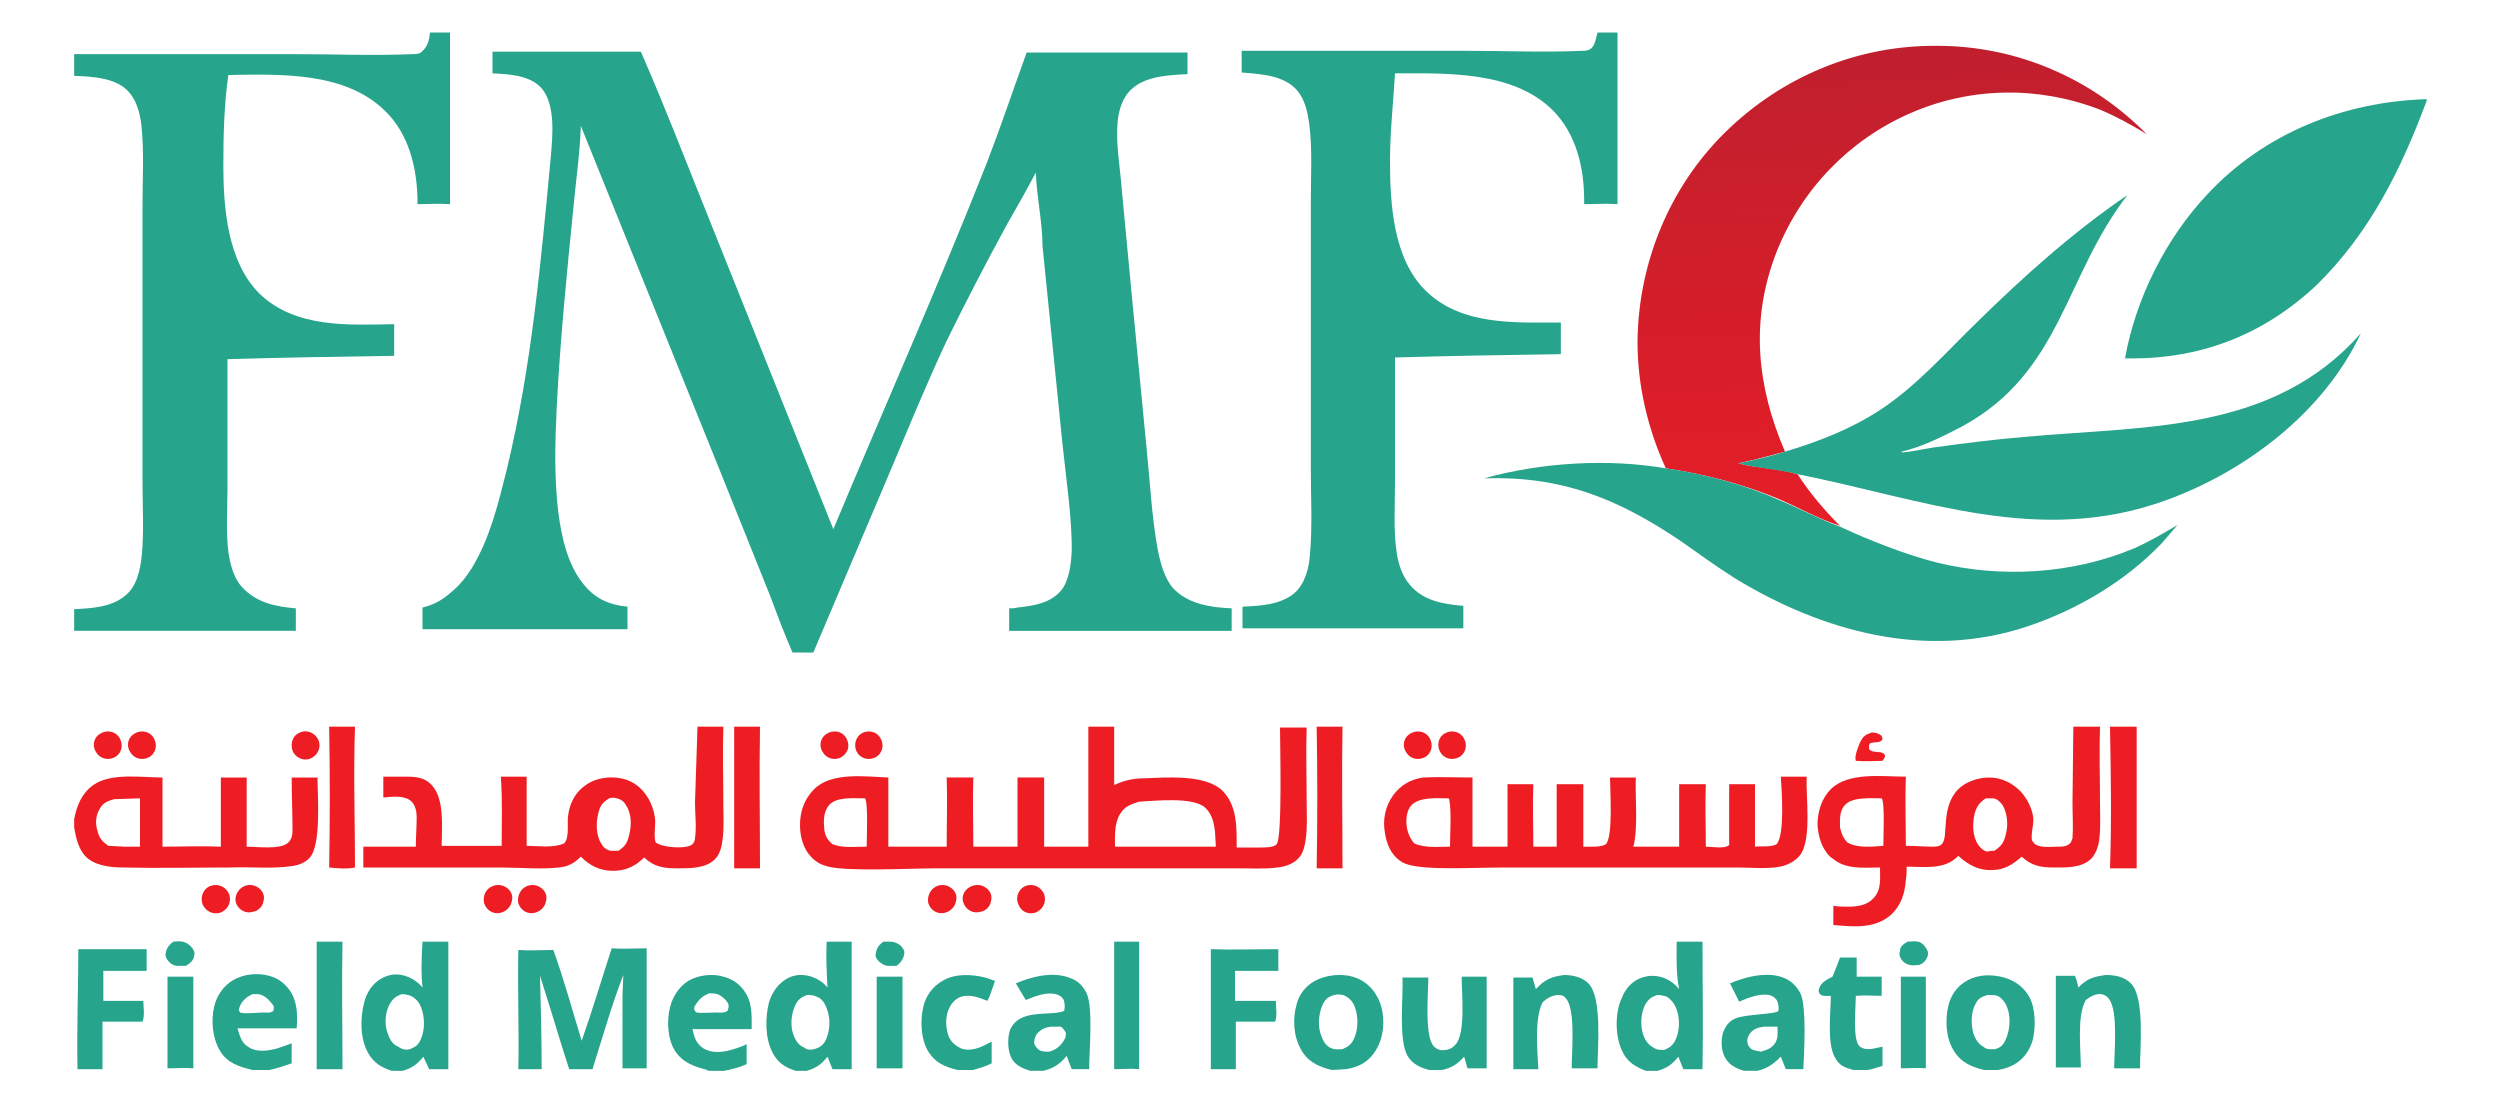 <svg xmlns="http://www.w3.org/2000/svg" xmlns:xlink="http://www.w3.org/1999/xlink" id="svg" x="0px" y="0px" viewBox="0 0 300 132.3" style="enable-background:new 0 0 300 132.3;" xml:space="preserve"><style type="text/css">	.st0{fill:#26A48C;}	.st1{fill:url(#SVGID_1_);}	.st2{fill:#EE1D24;}</style><g>	<g>		<path class="st0" d="M123.2,6.3l19.3,0l0,2.6c-2.1,0.1-4.9,0.2-6.6,1.7c-1.2,1-1.7,2.7-1.8,4.2c-0.2,2.5,0.3,5.2,0.5,7.8l1.2,12.7   l1.8,18.6c0.4,3.9,0.6,8,1.3,11.9c0.3,1.6,0.8,3.5,1.8,4.7c1.8,2,4.6,2.4,7.1,2.5v2.7l-26.7,0l0-2.7c0.3,0,0.7,0,1-0.1   c1.9-0.2,3.9-0.5,5.2-2c1-1.2,1.2-3.1,1.3-4.6c0.1-3.8-0.7-9.1-1.1-13l-2.4-23.8c0-2.8-0.7-5.9-0.8-8.8c-1.1,2.1-2.3,4.2-3.5,6.3   c-2.5,4.6-4.9,9.2-7.2,13.9c-2.3,4.9-4.4,10-6.5,15l-9.5,22.4l-2.5,0c-1-2.3-1.9-4.7-2.8-7.1L86.6,57L69.7,15.1   c-0.1,3.3-0.6,6.6-0.9,9.9c-0.8,8-1.6,16-2,24c-0.2,4.2-0.3,8.4,0.2,12.5c0.4,3,1.1,6.3,3.1,8.7c1.4,1.7,3.1,2.4,5.2,2.6l0,2.7   l-24.6,0l0-2.6c1.3-0.3,2.4-0.9,3.4-1.8c1-0.8,1.8-1.8,2.5-2.9c2.2-3.6,3.2-7.8,4.2-11.8c3-12.4,4.1-24.9,5.3-37.6   c0.2-2.4,0.6-6.2-1.1-8.2c-1.4-1.6-4-1.7-5.9-1.8l0-2.6l17.8,0c2.9,6.6,5.5,13.4,8.2,20.1L100,63.5c6.1-14.6,12.6-29.2,18.4-43.9   C120.1,15.2,121.6,10.7,123.2,6.3L123.2,6.3z"></path>		<path class="st0" d="M51.6,3.9H54l0,20.6c-1.3-0.1-2.6,0-3.9,0c0-0.1,0-0.2,0-0.2c0-4-1-8.2-3.9-11c-4.8-4.7-12.5-4.4-18.8-4.3   c-0.5,3.5-0.6,7.2-0.6,10.8c0,5.1,0.5,11.6,4.3,15.4c4.3,4.2,10.7,3.8,16.2,3.7l0,3.8c-6.7,0.1-13.3,0.2-20,0.4l0,15.4   c0,2.5-0.2,5.2,0.1,7.7c0.2,1.4,0.6,3.1,1.6,4.2c1.7,1.9,4,2.4,6.5,2.6l0,2.7l-26.6,0l0-2.6c2-0.1,4.4-0.2,6.1-1.6   c1.4-1.1,1.8-3,2-4.7c0.3-2.9,0.1-6,0.1-9l0-15.9l0-17.3c0-3,0.2-6.2-0.1-9.2c-0.1-1.4-0.5-3.1-1.4-4.2c-1.5-1.9-4.5-2-6.7-2.1   l0-2.6l26.7,0c4.6,0,9.2,0.2,13.8,0c0.4,0,0.8,0,1.1-0.2C51.4,5.6,51.5,4.7,51.6,3.9L51.6,3.9z"></path>		<path class="st0" d="M191.7,3.9h2.4l0,20.6c-1.3-0.1-2.7,0-4,0c0-0.1,0-0.3,0-0.4c0-3.9-0.9-8-3.8-10.9   c-4.8-4.7-12.6-4.4-18.9-4.4c-0.2,3.5-0.6,7-0.6,10.5c0,5.2,0.4,11.8,4.3,15.6c4.3,4.2,10.7,3.8,16.2,3.8l0,3.8   c-6.7,0.1-13.3,0.2-19.9,0.4l0,15c0,2.8-0.2,5.7,0.2,8.4c0.2,1.4,0.7,2.9,1.6,3.9c1.6,1.9,4,2.3,6.4,2.5l0,2.7l-26.5,0l0-2.6   c2.1-0.1,4.5-0.2,6.2-1.6c1.3-1.1,1.8-3.1,1.9-4.7c0.3-3.4,0.1-6.8,0.1-10.2l0-16.8l0-15.5c0-3,0.2-6.2-0.2-9.2   c-0.2-1.4-0.5-2.8-1.4-3.9c-1.6-1.9-4.4-2-6.7-2.2l0-2.6l27.2,0c4.5,0,9.1,0.2,13.6,0c0.3,0,0.7,0,1-0.2   C191.4,5.6,191.5,4.6,191.7,3.9L191.7,3.9z"></path>	</g>	<g>					<linearGradient id="SVGID_1_" gradientUnits="userSpaceOnUse" x1="227.991" y1="72.009" x2="226.342" y2="128.275" gradientTransform="matrix(1 0 0 -1 0 134)">			<stop offset="0" style="stop-color:#E51E27"></stop>			<stop offset="1" style="stop-color:#C01F2E"></stop>		</linearGradient>		<path class="st1" d="M199.9,56.2c-2.2-4.8-3.4-10-3.4-15.2c0.1-9.4,3.8-18.5,10.5-25.1c6.8-6.7,15.9-10.5,25.5-10.4   c9.5,0,18.5,3.9,25.1,10.6c-1.8-1.1-3.6-2.1-5.5-2.9c-7.4-2.9-15.6-2.8-22.9,0.4c-7.3,3.2-13,9.1-16,16.6c-3.2,8.2-2.4,16.1,1,24   c-1.9,0.5-3.7,1-5.6,1.4c2.3,0.6,4.8,0.6,7.1,1.3c1.5,2.3,3.2,4.3,5.1,6.2c-2.5-0.8-4.8-2.1-7.3-3.2   C209.2,58.1,204.6,56.9,199.9,56.2z"></path>		<path class="st0" d="M214.2,54.2c4-1.2,7.9-2.7,11.4-5c4.3-2.8,7.9-6.9,11.5-10.4c5.7-5.6,11.6-10.9,18.2-15.4   c-7.6,9.8-7.9,21.3-19.9,27.8c-2.3,1.2-4.7,2.4-7.2,3l0,0.1c1.3-0.1,2.5-0.4,3.8-0.6c3.7-0.5,7.5-1,11.3-1.3   c14.4-1.3,29.5-0.5,40-12.4c-4.4,9.4-13.7,16.5-23.3,20c-15.3,5.6-29.2-0.1-44.3-3.1c-2.3-0.6-4.8-0.7-7.1-1.3   C210.5,55.2,212.3,54.8,214.2,54.2z"></path>		<path class="st0" d="M178.1,57.4c6.8-1.9,14.8-2.4,21.8-1.2c4.7,0.7,9.3,1.9,13.6,3.8c2.4,1,4.8,2.3,7.3,3.2   c3.4,1.6,8,3.4,11.6,4.3c7.7,1.9,16.3,1.4,23.7-1.7c1.8-0.8,3.5-1.8,5.2-2.8c-0.6,0.7-1.3,1.5-1.9,2.2c-4.4,4.6-10.2,8-16.2,10   c-12.1,4-24.5,0.6-35-5.8c-2.2-1.4-4.3-2.9-6.4-4.4C194.1,59.8,187.4,57.1,178.1,57.4z"></path>		<path class="st0" d="M255,43c1.3-7.2,4.9-14.4,9.9-19.7c6.8-7.3,16.3-11.1,26.3-11.4v0.2c-3.1,8.3-6.8,15.8-13.2,22.1   C271.5,40.3,263.8,43.2,255,43z"></path>	</g>	<g>		<path class="st2" d="M130.6,87.2l3.1,0c0,2.3,0,4.7,0,7c1.1-0.5,2.2-0.8,3.5-0.8c2.7-0.1,7.3-0.5,9.4,1.4c1.9,1.8,1.8,4.5,1.8,6.9   c1,0,2,0,2.9,0c0.5,0,1.6,0,1.9-0.4c0.7-0.8,0.4-12.2,0.4-14l3.2,0c-0.1,3,0,6,0,8.9c0,1.5,0.1,3-0.1,4.4c-0.1,0.8-0.3,1.9-1,2.5   c-0.6,0.6-1.5,0.9-2.4,1c-1.6,0.2-3.2,0.1-4.8,0.1l-8.4,0l-27.7,0c-3,0-10.5,0.4-13-0.2c-0.8-0.2-1.4-0.5-2-1.1   c-1-1-1.4-2.5-1.4-3.9c0-1.6,0.5-3.1,1.7-4.3c2.1-2.1,6.2-1.5,8.9-1.4l0,8.3c2.3,0,4.7,0,7,0c0-2.8,0.1-5.6,0-8.3l3.2,0   c-0.1,2.8,0,5.6,0,8.3c1.8,0,3.5,0,5.3,0c0-2.8,0-5.5,0-8.3l3.2,0c0,2.8,0,5.6,0,8.3c1.8,0,3.5,0,5.3,0L130.6,87.2z M133.8,101.6   l9.3,0l2.8,0c-0.1-1.6,0-3.5-1.3-4.7c-1.5-1.3-5.9-0.8-7.9-0.7c-1,0.3-1.8,0.6-2.3,1.5C133.7,98.8,133.8,100.4,133.8,101.6   L133.8,101.6z M99.9,101.3c1.2,0.5,2.8,0.3,4.1,0.3c0-1,0.2-5.3-0.2-5.8l-0.1,0c-1.3,0-3.3-0.2-4.2,0.8c-0.6,0.7-0.7,1.7-0.6,2.6   C98.9,100.1,99.2,100.7,99.9,101.3C99.9,101.2,99.9,101.3,99.9,101.3z"></path>		<path class="st2" d="M170.8,93.3c2-0.1,3.9,0,5.9,0c0,2.8,0,5.6,0,8.3l4.2,0l0-7.5c1,0,2.1,0,3.1,0c-0.1,2.5,0,5,0,7.5   c0.9,0,1.9,0,2.8,0l0-7.5c1.1,0,2.1,0,3.2,0l0,7.5c0.6,0,2.2,0.1,2.7-0.3c0.9-0.9,0.5-6.6,0.5-8l3.1,0c-0.1,2.4,0.3,6.1-0.3,8.3   l5.5,0l0-7.5l3.2,0c-0.1,2.5,0,5,0,7.5c0.7,0,2.3,0.3,2.8-0.2l0-0.4c0-2.3,0-4.6,0-6.9c1,0,2.1,0,3.1,0l0,7.5   c0.8-0.1,1.9,0.1,2.6-0.3c1-1.2,0.6-6.4,0.5-8.1l3.1,0c-0.1,2.5,0.6,7.3-0.7,9.3c-0.6,0.8-1.5,1.3-2.5,1.5   c-1.6,0.3-3.5,0.1-5.1,0.1l-10,0l-18,0c-3.1,0-6.2,0.2-9.3,0c-1-0.1-2.4-0.2-3.2-0.8c-1.1-0.8-1.6-2-1.8-3.3c-0.3-1.6,0-3.2,1-4.6   C168.1,94.2,169.3,93.5,170.8,93.3z M169.7,101.2c1.3,0.6,2.9,0.4,4.3,0.4c0-1.7,0.2-4.2-0.1-5.7l-0.1-0.1c-1.3,0-3.4-0.2-4.4,0.8   c-0.6,0.6-0.7,1.7-0.6,2.5C168.9,99.9,169.2,100.6,169.7,101.2z"></path>		<path class="st2" d="M248.8,87.2l3.2,0c-0.1,3,0,6,0,9c0,1.5,0.1,3.2-0.1,4.6c-0.1,0.8-0.4,1.6-0.9,2.2c-1.2,1.2-3.1,1.1-4.6,1.1   c-1.5,0-2.6-0.2-3.8-1.3c-1,0.9-2.1,1.6-3.5,1.6c-1.6,0.1-2.9-0.6-4.1-1.7l-0.1,0.1c-1.6,1.6-4,1.2-6.1,1.2c0,0.5,0,1-0.1,1.6   c-0.1,1.6-0.6,3.1-1.8,4.2c-2,1.7-4.5,1.4-6.9,1.2c0-0.8,0-1.5,0-2.3c0.6,0.1,1.3,0.1,1.9,0.1c1,0,2.2-0.2,2.9-1   c1-1,0.8-2.4,0.8-3.7c-1.6,0-3.3,0.2-4.8-0.5c-0.4-0.2-0.8-0.5-1.2-0.8c-1-1-1.4-2.4-1.5-3.8c0-1.6,0.5-3.2,1.6-4.3   c2.1-2.1,6.3-1.5,9-1.5c-0.1,2.8,0,5.5,0,8.3c1.1,0,2.1,0.1,3.2,0.1c0.3,0,0.9,0,1.1-0.3c0.9-0.8-0.2-4.4,2-6.6   c0.9-0.9,2.4-1.4,3.7-1.4c1.4,0,2.7,0.6,3.7,1.6c0.8,0.8,1.6,2.3,1.6,3.5c0,0.7-0.2,1.3-0.2,2c0,0.3,0,0.5,0.3,0.8   c0.6,0.6,2,0.4,2.8,0.4c0.6,0,1.1,0,1.5-0.4c0.2-0.2,0.2-0.4,0.3-0.6c0.1-1.4,0-2.9,0-4.3L248.8,87.2z M221.7,101.1   c1.2,0.7,3,0.5,4.3,0.4c0-1,0.2-5.2-0.2-5.7l0,0c-1.3,0-3.5-0.2-4.4,0.8c-0.7,0.7-0.6,1.8-0.6,2.7   C221,100.1,221.2,100.6,221.7,101.1L221.7,101.1z M239.3,102.1c0.8-0.5,1.2-1,1.4-2c0.3-1.1,0.2-2.5-0.4-3.5   c-0.3-0.4-0.7-0.8-1.2-0.8c-0.3,0-0.5,0-0.8,0c-0.8,0.5-1.2,1.1-1.4,2.1c-0.2,1.1-0.2,2.5,0.5,3.5c0.3,0.4,0.6,0.7,1.1,0.8   C238.8,102.1,239,102.1,239.3,102.1L239.3,102.1z"></path>		<path class="st2" d="M83.7,87.2c1,0,2.1,0,3.1,0c-0.1,3.1,0,6.1,0,9.2c0,1.4,0.1,3-0.1,4.4c-0.1,0.8-0.3,1.7-0.9,2.3   c-1.1,1.1-2.9,1.1-4.4,1.1c-1.7,0-2.8-0.1-4.1-1.3c-1,1-2.2,1.6-3.7,1.6c-1.6,0-2.8-0.6-3.9-1.7c-0.6,0.6-1.2,1-2,1.2   c-2,0.4-5.4,0.1-7.5,0.1l-16.6,0c0-0.8,0-1.7,0-2.5c2.1,0,4.2,0,6.3,0c0-1.2,0.1-2.3,0.1-3.5c0-0.6-0.1-1.4-0.6-1.9   c-0.8-0.8-2.3-0.6-3.4-0.5l0-2.5l2.8,0c1.1,0,2.2,0.1,3,1c1.6,1.7,1.2,5.2,1.2,7.3c2.4,0,4.8,0,7.2,0c0-2.8,0.1-5.6-0.1-8.3l3.1,0   l0,8.3c1.4,0,3.2,0.3,4.5-0.3c0.7-0.7,0.3-2.6,0.5-3.5c0.2-1.4,0.9-2.7,2.1-3.5c1.1-0.8,2.8-1.1,4.2-0.8c2.3,0.4,3.8,2.5,4.1,4.8   c0.1,0.7-0.2,2.4,0.1,2.9c0.4,0.3,1,0.4,1.5,0.5c0.7,0.1,2.4,0.2,2.9-0.3c0.2-0.2,0.3-0.5,0.3-0.7c0.2-1.4,0-2.9,0-4.3L83.7,87.2z    M74.2,102.1c0.8-0.5,1.1-1,1.3-1.9c0.3-1.2,0.3-2.6-0.4-3.6c-0.2-0.4-0.6-0.7-1.1-0.8c-0.3-0.1-0.6-0.1-0.9,0   c-0.8,0.5-1.1,0.9-1.3,1.8c-0.3,1.1-0.3,2.7,0.4,3.7c0.2,0.4,0.6,0.7,1.1,0.8C73.5,102.1,73.9,102.1,74.2,102.1L74.2,102.1z"></path>		<path class="st2" d="M253.2,87.2l3.2,0l0,17l-3.2,0C253.4,98.5,253.3,92.8,253.2,87.2L253.2,87.2z"></path>		<path class="st2" d="M158,87.2l3.1,0c-0.1,5.7,0,11.3,0,17l-3.1,0C158.1,98.5,158.1,92.8,158,87.2z"></path>		<path class="st2" d="M39.5,87.2l3.1,0c-0.2,5.6,0,11.3,0,16.9c-0.9,0.2-2.2,0.1-3.1,0C39.6,98.5,39.6,92.8,39.5,87.2L39.5,87.2z"></path>		<path class="st2" d="M88.1,87.2l3.1,0c-0.1,5.6,0,11.3,0,17l-3.1,0L88.1,87.2z"></path>		<path class="st2" d="M16.2,88c0.5-0.3,1.2-0.3,1.7,0c0.5,0.3,0.8,0.9,0.8,1.5c0,0.6-0.4,1.2-0.9,1.4C17,91.3,16,91,15.6,90.2   C15.1,89.4,15.4,88.4,16.2,88z"></path>		<path class="st2" d="M103.4,88c0.5-0.3,1.2-0.3,1.7,0c0.5,0.3,0.8,0.9,0.8,1.5c0,0.6-0.4,1.2-0.9,1.4c-0.8,0.4-1.8,0.1-2.2-0.7   C102.4,89.4,102.7,88.4,103.4,88L103.4,88z"></path>		<path class="st2" d="M59.2,106.3c0.6-0.2,1.2-0.1,1.7,0.3c0.5,0.4,0.7,1,0.5,1.6c-0.1,0.6-0.6,1.1-1.2,1.3   c-0.9,0.3-1.8-0.2-2.1-1.1C57.9,107.5,58.3,106.6,59.2,106.3z"></path>		<path class="st2" d="M169.3,88c0.5-0.3,1.2-0.3,1.7,0c0.5,0.3,0.8,0.9,0.8,1.5c0,0.6-0.4,1.2-0.9,1.4c-0.8,0.4-1.8,0.1-2.2-0.7   C168.2,89.4,168.5,88.4,169.3,88z"></path>		<path class="st2" d="M29.4,106.3c0.6-0.2,1.2-0.1,1.7,0.3c0.5,0.4,0.7,1,0.5,1.6c-0.1,0.6-0.6,1.1-1.2,1.2   c-0.9,0.3-1.8-0.2-2.1-1.1C28.1,107.5,28.6,106.6,29.4,106.3L29.4,106.3z"></path>		<path class="st2" d="M112.5,106.3c0.6-0.2,1.2-0.1,1.7,0.3c0.5,0.4,0.7,1,0.5,1.6c-0.1,0.6-0.6,1.1-1.2,1.3   c-0.9,0.3-1.8-0.2-2.1-1.1C111.2,107.5,111.7,106.6,112.5,106.3z"></path>		<path class="st2" d="M12.1,88c0.5-0.3,1.2-0.3,1.7,0c0.5,0.3,0.8,0.9,0.8,1.5c0,0.6-0.4,1.2-0.9,1.4c-0.8,0.4-1.8,0.1-2.2-0.7   C11,89.4,11.3,88.4,12.1,88L12.1,88z"></path>		<path class="st2" d="M123.1,106.3c0.9-0.3,1.8,0.1,2.2,1c0.3,0.9-0.1,1.8-1,2.2c-0.9,0.3-1.8-0.1-2.1-1   C121.8,107.6,122.3,106.6,123.1,106.3z"></path>		<path class="st2" d="M35.8,88c0.8-0.5,1.8-0.2,2.3,0.6c0.5,0.8,0.2,1.8-0.6,2.3c-0.8,0.5-1.8,0.2-2.3-0.6   C34.8,89.5,35,88.4,35.8,88z"></path>		<path class="st2" d="M116.7,106.3c0.6-0.2,1.2-0.1,1.7,0.3c0.5,0.4,0.7,1,0.5,1.6c-0.1,0.6-0.6,1.1-1.2,1.2   c-0.9,0.3-1.8-0.2-2.1-1.1C115.3,107.5,115.8,106.6,116.7,106.3z"></path>		<path class="st2" d="M63.3,106.3c0.6-0.2,1.2-0.1,1.7,0.3c0.5,0.4,0.7,1,0.5,1.6c-0.1,0.6-0.6,1.1-1.2,1.3   c-0.9,0.3-1.8-0.2-2.1-1.1C62,107.5,62.5,106.6,63.3,106.3z"></path>		<path class="st2" d="M25.3,106.3c0.9-0.3,1.8,0.1,2.2,1c0.3,0.9-0.1,1.8-1,2.2c-0.9,0.3-1.8-0.1-2.2-1   C24,107.6,24.4,106.6,25.3,106.3z"></path>		<path class="st2" d="M173.4,88c0.5-0.3,1.2-0.3,1.7,0c0.5,0.3,0.8,0.9,0.8,1.5c0,0.6-0.4,1.2-0.9,1.4c-0.8,0.4-1.8,0.1-2.2-0.7   C172.4,89.4,172.6,88.4,173.4,88z"></path>		<path class="st2" d="M99.3,88c0.5-0.3,1.2-0.3,1.7,0s0.8,0.9,0.8,1.5s-0.4,1.1-0.9,1.4c-0.8,0.4-1.8,0.1-2.2-0.7   C98.2,89.4,98.5,88.4,99.3,88z"></path>		<path class="st2" d="M224.6,87.9c0.5,0,0.8,0.1,1.2,0.4c0,0.1,0.1,0.2,0.1,0.4c-0.2,0.5-1,0.3-1.5,0.5c-0.2,0.3-0.1,0.4-0.1,0.7   c0.4,0.5,1.2,0.2,1.7,0.5c0.2,0.1,0.2,0.3,0.2,0.4c-0.1,0.2-0.2,0.4-0.3,0.5c-1,0-2.1,0.1-3.2,0c-0.2-0.6,0.3-1.7,0.5-2.2   C223.6,88.3,223.8,88.2,224.6,87.9L224.6,87.9z"></path>		<path class="st2" d="M8.9,98.3c0.3-1.6,0.9-3.1,2.3-4.1c2.1-1.5,5.9-0.9,8.3-0.9l0,8.3c2.3,0,4.7-0.1,7,0c0-2.8,0-5.6,0-8.3l3.1,0   l0,8.3c1.2,0,4.1,0.4,5-0.5c0.4-0.4,0.5-0.9,0.5-1.4c0-2.1-0.1-4.3-0.1-6.4c1,0,2.1,0,3.1,0c0,2.2,0.5,8.2-1,9.7   c-0.5,0.5-1.2,0.8-1.9,0.9c-2.4,0.4-5.1,0.1-7.6,0.2c-4.3,0-8.5,0.1-12.8,0c-1.5,0-3.5-0.2-4.6-1.4c-0.8-0.9-1.1-2.2-1.3-3.4   L8.9,98.3z M14.9,101.6l1.9,0l0-5.8l-3.1,0.1C13,96.1,12.4,96.3,12,97c-0.5,0.8-0.6,1.8-0.3,2.7c0.2,0.9,0.6,1.3,1.3,1.8   L14.9,101.6z"></path>	</g>	<g>		<path class="st0" d="M73.4,113.8c1.4,0.1,2.8,0,4.2,0l0,14.4c-1,0-1.9,0-2.9,0l0-8.8l0.1-2.4c-1.4,3.6-2.5,7.5-3.7,11.3   c-0.9,0-1.9,0-2.8,0c-1.2-3.7-2.3-7.5-3.5-11.2c0.1,3.7,0.2,7.5,0.2,11.2c-0.9,0-1.9,0-2.8,0c0.1-4.8-0.1-9.6,0-14.3   c1.4,0.1,2.8,0,4.2,0c1.3,3.6,2.3,7.3,3.4,10.9C71.1,121.2,72.2,117.5,73.4,113.8z"></path>		<path class="st0" d="M187.7,117C187.7,117,187.8,117,187.7,117c1.1,0,2.2,0.3,2.9,1c1.7,1.7,1.1,7.8,1.1,10.2c-1,0-2.1,0-3.1,0   c0-1.9,0.5-7.1-0.7-8.4c-0.2-0.3-0.5-0.4-0.9-0.4c-0.7,0-1.4,0.4-1.9,0.9c-1,2-0.6,5.8-0.5,8c-1,0-2,0-3,0l0-11l2.3,0l0.4,1.4   C185.4,117.5,186.2,117.2,187.7,117L187.7,117z"></path>		<path class="st0" d="M252.7,117c1.1,0,2.2,0.2,3,1c1.7,1.7,1.1,7.7,1.1,10.2c-1,0-2.1,0-3.1,0c0-1.9,0.5-6.8-0.6-8.3   c-0.2-0.3-0.5-0.5-0.9-0.6c-0.7-0.1-1.4,0.3-1.9,0.7c-1.1,1.9-0.6,5.9-0.6,8.1c-1,0-2,0-3,0l0-11l2.3,0c0.2,0.5,0.3,0.9,0.4,1.4   C250.4,117.5,251.1,117.2,252.7,117z"></path>		<path class="st0" d="M9.4,113.9c2.7,0,5.5,0,8.2,0l0,2.6c-1.7,0-3.5,0-5.2,0l0,3.6l4.8,0c0,0.7,0.2,1.8-0.1,2.5l-0.3,0   c-1.5,0-3,0-4.5,0l0,5.7c-1,0-2,0-3,0C9.2,123.4,9.4,118.6,9.4,113.9L9.4,113.9z"></path>		<path class="st0" d="M145.3,113.9c2.7,0.1,5.4,0,8.1,0l0,2.6l-5.2,0l0,3.6l4.9,0c0,0.7,0.2,1.9-0.1,2.5l-0.4,0c-1.4,0-2.9,0-4.3,0   c0,1.9,0,3.8,0,5.7c-1,0-2,0-3,0L145.3,113.9z"></path>		<path class="st0" d="M38,113l3.1,0c-0.1,5.1,0,10.2,0,15.3c-1,0-2.1,0-3.1,0L38,113z"></path>		<path class="st0" d="M133.7,113l3,0l0,15.3c-1-0.1-2,0-3,0L133.7,113z"></path>		<path class="st0" d="M105.2,117.2l3.1,0c0,3.7,0,7.3,0,11c-1,0-2.1,0-3.1,0L105.2,117.2z"></path>		<path class="st0" d="M20.1,117.2l3.1,0l0,11c-1-0.1-2,0-3.1,0L20.1,117.2z"></path>		<path class="st0" d="M228.1,117.2l3,0l0,11c-1-0.1-2,0-3,0L228.1,117.2z"></path>		<path class="st0" d="M20.8,113c0.3,0,0.7-0.1,1.1,0c0.5,0.1,0.9,0.4,1.2,0.8c0.2,0.3,0.3,0.6,0.2,0.9c-0.1,0.6-0.5,0.9-1,1.2   c-0.3,0-0.7,0-1,0c-0.5,0-0.9-0.3-1.2-0.7c-0.2-0.3-0.3-0.5-0.2-0.9C20,113.7,20.4,113.3,20.8,113L20.8,113z"></path>		<path class="st0" d="M106,113c0.3,0,0.5,0,0.8,0c0.5,0,1,0.2,1.4,0.6c0.2,0.3,0.4,0.5,0.3,0.9c-0.1,0.6-0.4,1-0.9,1.4   c-0.3,0-0.7,0-1,0c-0.5,0-0.9-0.3-1.3-0.7c-0.2-0.3-0.3-0.5-0.2-0.8C105.2,113.7,105.5,113.4,106,113z"></path>		<path class="st0" d="M228.9,113c0.4,0,0.9-0.1,1.3,0c0.4,0.1,0.8,0.5,1,0.9c0.2,0.3,0.2,0.6,0.1,0.9c-0.2,0.5-0.5,0.8-1,1   c-0.4,0-0.8,0.1-1.1,0c-0.5-0.1-0.9-0.4-1.1-0.8c-0.2-0.3-0.2-0.6-0.1-0.9C228,113.6,228.4,113.3,228.9,113z"></path>		<path class="st0" d="M99.2,113l3,0l0,15.3l-2.3,0l-0.6-1.5c-0.7,0.9-1.4,1.4-2.5,1.7h-1.3c-1.3-0.4-2.2-1-2.8-2.2   c-0.9-1.7-0.9-4.2-0.4-6.1c0.4-1.2,1.1-2.2,2.2-2.8c0.9-0.5,1.9-0.5,2.9-0.2c0.8,0.3,1.4,0.7,1.9,1.3   C99.2,116.6,99.1,114.8,99.2,113z M97.7,125.9c0.7-0.2,1.1-0.5,1.4-1.1c0.5-1.1,0.6-2.6,0.1-3.8c-0.2-0.6-0.6-1.2-1.2-1.4   c-0.4-0.2-0.8-0.2-1.2-0.2c-0.7,0.3-1.1,0.6-1.4,1.3c-0.5,1.1-0.6,2.6-0.1,3.7c0.2,0.5,0.6,1.1,1.2,1.3   C96.8,126,97.3,126,97.7,125.9L97.7,125.9z"></path>		<path class="st0" d="M50.7,113l3.1,0l0,15.3c-0.8,0-1.5,0-2.3,0l-0.7-1.5c-0.7,0.9-1.4,1.4-2.5,1.7H47c-1.2-0.4-2.1-0.9-2.8-2.1   c-1-1.7-1-4.2-0.5-6.1c0.3-1.2,1-2.3,2.1-2.9c0.9-0.5,1.9-0.6,2.8-0.3c0.9,0.3,1.5,0.7,2.1,1.4C50.5,116.7,50.6,114.8,50.7,113z    M49.2,125.9c0.7-0.3,1-0.5,1.3-1.2c0.5-1.1,0.5-2.7,0-3.9c-0.2-0.5-0.6-1-1.2-1.3c-0.3-0.1-0.7-0.2-1.1-0.2   c-0.8,0.3-1.1,0.6-1.5,1.3c-0.5,1-0.6,2.5-0.1,3.6c0.2,0.6,0.6,1.2,1.2,1.4C48.3,126,48.8,126,49.2,125.9L49.2,125.9z"></path>		<path class="st0" d="M201.2,113l3.1,0c0,5.1,0.1,10.2,0,15.3l-2.3,0l-0.6-1.5c-0.7,0.9-1.4,1.4-2.5,1.7h-1.4   c-1.3-0.5-2.3-1.1-2.9-2.5c-0.8-1.8-0.8-4.5,0-6.2c0.4-1.1,1.2-2,2.2-2.4c1-0.4,2-0.4,3,0c0.7,0.3,1.2,0.7,1.7,1.3   C201.1,116.7,201.2,114.8,201.2,113z M199.7,126c0.7-0.3,1.1-0.6,1.4-1.3c0.5-1.1,0.5-2.7,0-3.8c-0.2-0.5-0.6-1-1.1-1.3   c-0.3-0.1-0.7-0.2-1.1-0.2c-0.7,0.2-1.1,0.5-1.5,1.2c-0.5,1-0.6,2.5-0.2,3.6c0.2,0.6,0.6,1.2,1.2,1.5   C198.8,126,199.3,126,199.7,126L199.7,126z"></path>		<path class="st0" d="M159.8,128.4c-1.6-0.4-2.9-1-3.7-2.5c-0.9-1.6-1-3.7-0.5-5.4c0.3-1.2,1.1-2.2,2.2-2.8   c1.3-0.7,3.1-0.9,4.5-0.5c1.2,0.3,2.3,1.2,2.9,2.3c0.9,1.5,1,3.6,0.5,5.2c-0.4,1.3-1.2,2.4-2.3,3c-0.6,0.3-1.2,0.5-1.9,0.6   L159.8,128.4z M161.1,125.9c0.7-0.3,1.1-0.6,1.4-1.3c0.5-1.1,0.5-2.6,0.1-3.7c-0.2-0.6-0.6-1.1-1.2-1.4c-0.4-0.2-0.9-0.2-1.3-0.1   c-0.7,0.2-1.1,0.5-1.4,1.2c-0.5,1.1-0.6,2.7-0.1,3.8c0.2,0.6,0.6,1.2,1.2,1.4C160.3,126,160.7,125.9,161.1,125.9L161.1,125.9z"></path>		<path class="st0" d="M238.1,128.4c-1.6-0.4-2.8-0.9-3.7-2.4c-0.9-1.5-1-3.6-0.6-5.3c0.3-1.3,1.1-2.4,2.2-3c1.4-0.8,3-0.8,4.5-0.4   c1.3,0.4,2.3,1.1,3,2.3c0.8,1.4,0.8,3.8,0.4,5.3c-0.4,1.3-1.2,2.3-2.3,2.9c-0.6,0.3-1.2,0.5-1.9,0.6H238.1z M239.4,125.9   c0.7-0.2,1-0.5,1.3-1.2c0.5-1.1,0.6-2.6,0.2-3.7c-0.2-0.6-0.6-1.2-1.2-1.5c-0.3-0.1-0.8-0.1-1.2-0.1c-0.7,0.2-1.1,0.4-1.4,1   c-0.6,1-0.6,2.5-0.3,3.6c0.2,0.6,0.6,1.3,1.2,1.6C238.4,126,238.9,125.9,239.4,125.9L239.4,125.9z"></path>		<path class="st0" d="M207.6,118c1.9-0.8,4.6-1.5,6.6-0.6c0.9,0.4,1.5,1.1,1.9,1.9c0.7,1.8,0.4,6.8,0.3,9l-2.1,0l-0.6-1.5   c-0.9,0.9-1.6,1.4-2.8,1.7h-1.6c-1-0.3-1.8-0.7-2.3-1.6c-0.5-0.9-0.5-2.2-0.2-3.1c0.3-0.7,0.7-1.3,1.5-1.6c1.1-0.5,5-0.5,5.1-0.9   c0.1-0.3,0-1-0.2-1.3c-0.2-0.3-0.5-0.5-0.9-0.6c-1.1-0.2-2.5,0.3-3.6,0.8L207.6,118z M211.7,123.2c-0.7,0.1-1.2,0.2-1.7,0.8   c-0.2,0.3-0.4,0.7-0.3,1.1c0,0.3,0.3,0.7,0.5,0.8c0.3,0.2,0.8,0.2,1.1,0.3c0.7-0.2,1.3-0.4,1.7-1c0.4-0.6,0.3-1.3,0.3-2   L211.7,123.2z"></path>		<path class="st0" d="M121.9,118c1.9-0.8,4.5-1.5,6.6-0.6c0.9,0.3,1.5,1,1.9,1.8c0.8,1.8,0.3,6.9,0.3,9.1l-2.1,0l-0.6-1.6   c-0.8,1-1.6,1.5-2.8,1.8h-1.6c-0.9-0.3-1.9-0.7-2.3-1.7c-0.4-0.9-0.4-2.3-0.1-3.2c0.3-0.7,0.8-1.2,1.5-1.5c1.6-0.7,4-0.3,5-0.8   c0.1-0.4,0.1-1-0.1-1.4c-0.2-0.3-0.5-0.5-0.9-0.6c-1.2-0.3-2.6,0.3-3.6,0.7L121.9,118z M125.9,126.2c0.8-0.2,1.4-0.7,1.8-1.4   c0.2-0.3,0.2-0.6,0.2-0.9c-0.2-0.3-0.3-0.5-0.6-0.7c-0.4,0-0.8,0-1.2,0c-0.7,0.1-1.2,0.3-1.7,0.9c-0.2,0.3-0.3,0.7-0.3,1.1   c0.1,0.3,0.3,0.6,0.6,0.8C125,126.2,125.4,126.2,125.9,126.2L125.9,126.2z"></path>		<path class="st0" d="M30.3,128.4c-1.6-0.4-3-0.8-3.9-2.3c-0.9-1.5-1.1-3.6-0.7-5.3c0.3-1.3,1.1-2.5,2.3-3.2   c1.2-0.7,2.9-0.9,4.3-0.5c1.2,0.3,2.1,1.1,2.7,2.1c0.7,1.3,0.7,2.7,0.6,4.2c-2.4,0-4.8,0-7.1,0c0.3,1,0.5,1.8,1.4,2.3   c1,0.6,2.3,0.4,3.4,0.1c0.6-0.2,1.2-0.4,1.7-0.6l0,2.4c-0.9,0.3-1.7,0.6-2.7,0.8L30.3,128.4z M31.7,121.5c0.5,0,0.7,0.1,1.1-0.2   c0.1-0.4,0.1-0.6-0.2-0.9c-0.4-0.5-0.9-1-1.6-1.1c-0.2,0-0.5,0-0.7,0c-0.7,0.3-1.4,0.9-1.6,1.7c-0.1,0.2,0,0.3,0.1,0.5   C29.4,121.7,30.9,121.5,31.7,121.5L31.7,121.5z"></path>		<path class="st0" d="M84.9,128.4c-1.6-0.4-3-0.9-3.9-2.3c-0.9-1.4-1-3.6-0.6-5.2c0.3-1.3,1.1-2.5,2.2-3.2c1.2-0.7,2.9-0.9,4.2-0.5   c1.2,0.3,2.1,1,2.7,2c0.8,1.3,0.7,2.8,0.7,4.3c-2.4,0-4.7,0-7.1,0c0.2,0.9,0.4,1.7,1.3,2.3c1,0.6,2.2,0.5,3.3,0.2   c0.7-0.2,1.3-0.4,1.9-0.7l0,2.4c-0.9,0.4-1.7,0.6-2.7,0.8H84.9z M85.9,121.5c0.4,0,1,0.1,1.4-0.2c0.1-0.3,0.2-0.5,0.1-0.8   c-0.2-0.5-0.8-1-1.3-1.2c-0.3-0.1-0.7-0.1-1-0.1c-0.8,0.3-1.3,0.8-1.7,1.5c-0.1,0.1-0.1,0.3-0.1,0.4c0.1,0.2,0.1,0.3,0.3,0.4   C84.1,121.6,85.2,121.5,85.9,121.5z"></path>		<path class="st0" d="M175.4,117.2l3,0c0,3.7,0,7.3,0,11l-2.3,0l-0.4-1.4c-0.8,0.9-1.6,1.4-2.7,1.6h-1.5c-1.1-0.3-2-0.7-2.6-1.7   c-1.1-1.9-0.5-7.1-0.6-9.4l3.1,0c0,1.8-0.5,7.2,0.7,8.3c0.3,0.3,0.8,0.5,1.2,0.4c0.5,0,1-0.2,1.4-0.7   C175.9,123.9,175.4,119.2,175.4,117.2L175.4,117.2z"></path>		<path class="st0" d="M220.8,114.9l2,0v2.3l3,0l0,2.3c-1,0-2-0.1-3.1,0c0,1.3-0.4,5.2,0.4,6c0.3,0.3,0.7,0.4,1.1,0.4   c0.5,0,1.2-0.2,1.7-0.3l0,2.3c-0.6,0.2-1.2,0.4-1.8,0.5h-1.7c-1-0.3-1.7-0.5-2.2-1.5c-1-1.7-0.5-5.5-0.5-7.4c-0.4,0-1,0.1-1.3-0.2   c-0.2-0.3-0.2-0.4-0.1-0.7c0.2-0.7,1-1.1,1.6-1.4C220.2,116.5,220.5,115.7,220.8,114.9L220.8,114.9z"></path>		<path class="st0" d="M114.9,128.4c-1.5-0.4-2.6-0.8-3.5-2.2c-0.9-1.5-1-3.7-0.6-5.4c0.3-1.3,1.1-2.4,2.3-3.1   c1.5-0.9,3.5-0.8,5.1-0.4c0.4,0.1,0.8,0.3,1.2,0.4c-0.3,0.8-0.5,1.6-0.9,2.4c-1.1-0.4-2.2-0.9-3.4-0.4c-0.6,0.3-1,0.8-1.3,1.5   c-0.4,1-0.3,2.4,0.1,3.3c0.3,0.6,0.8,1,1.4,1.3c1,0.4,2.2,0,3.1-0.5c0.2-0.1,0.4-0.2,0.6-0.3l0,2.6c-0.8,0.4-1.5,0.6-2.3,0.8   L114.9,128.4z"></path>	</g></g></svg>